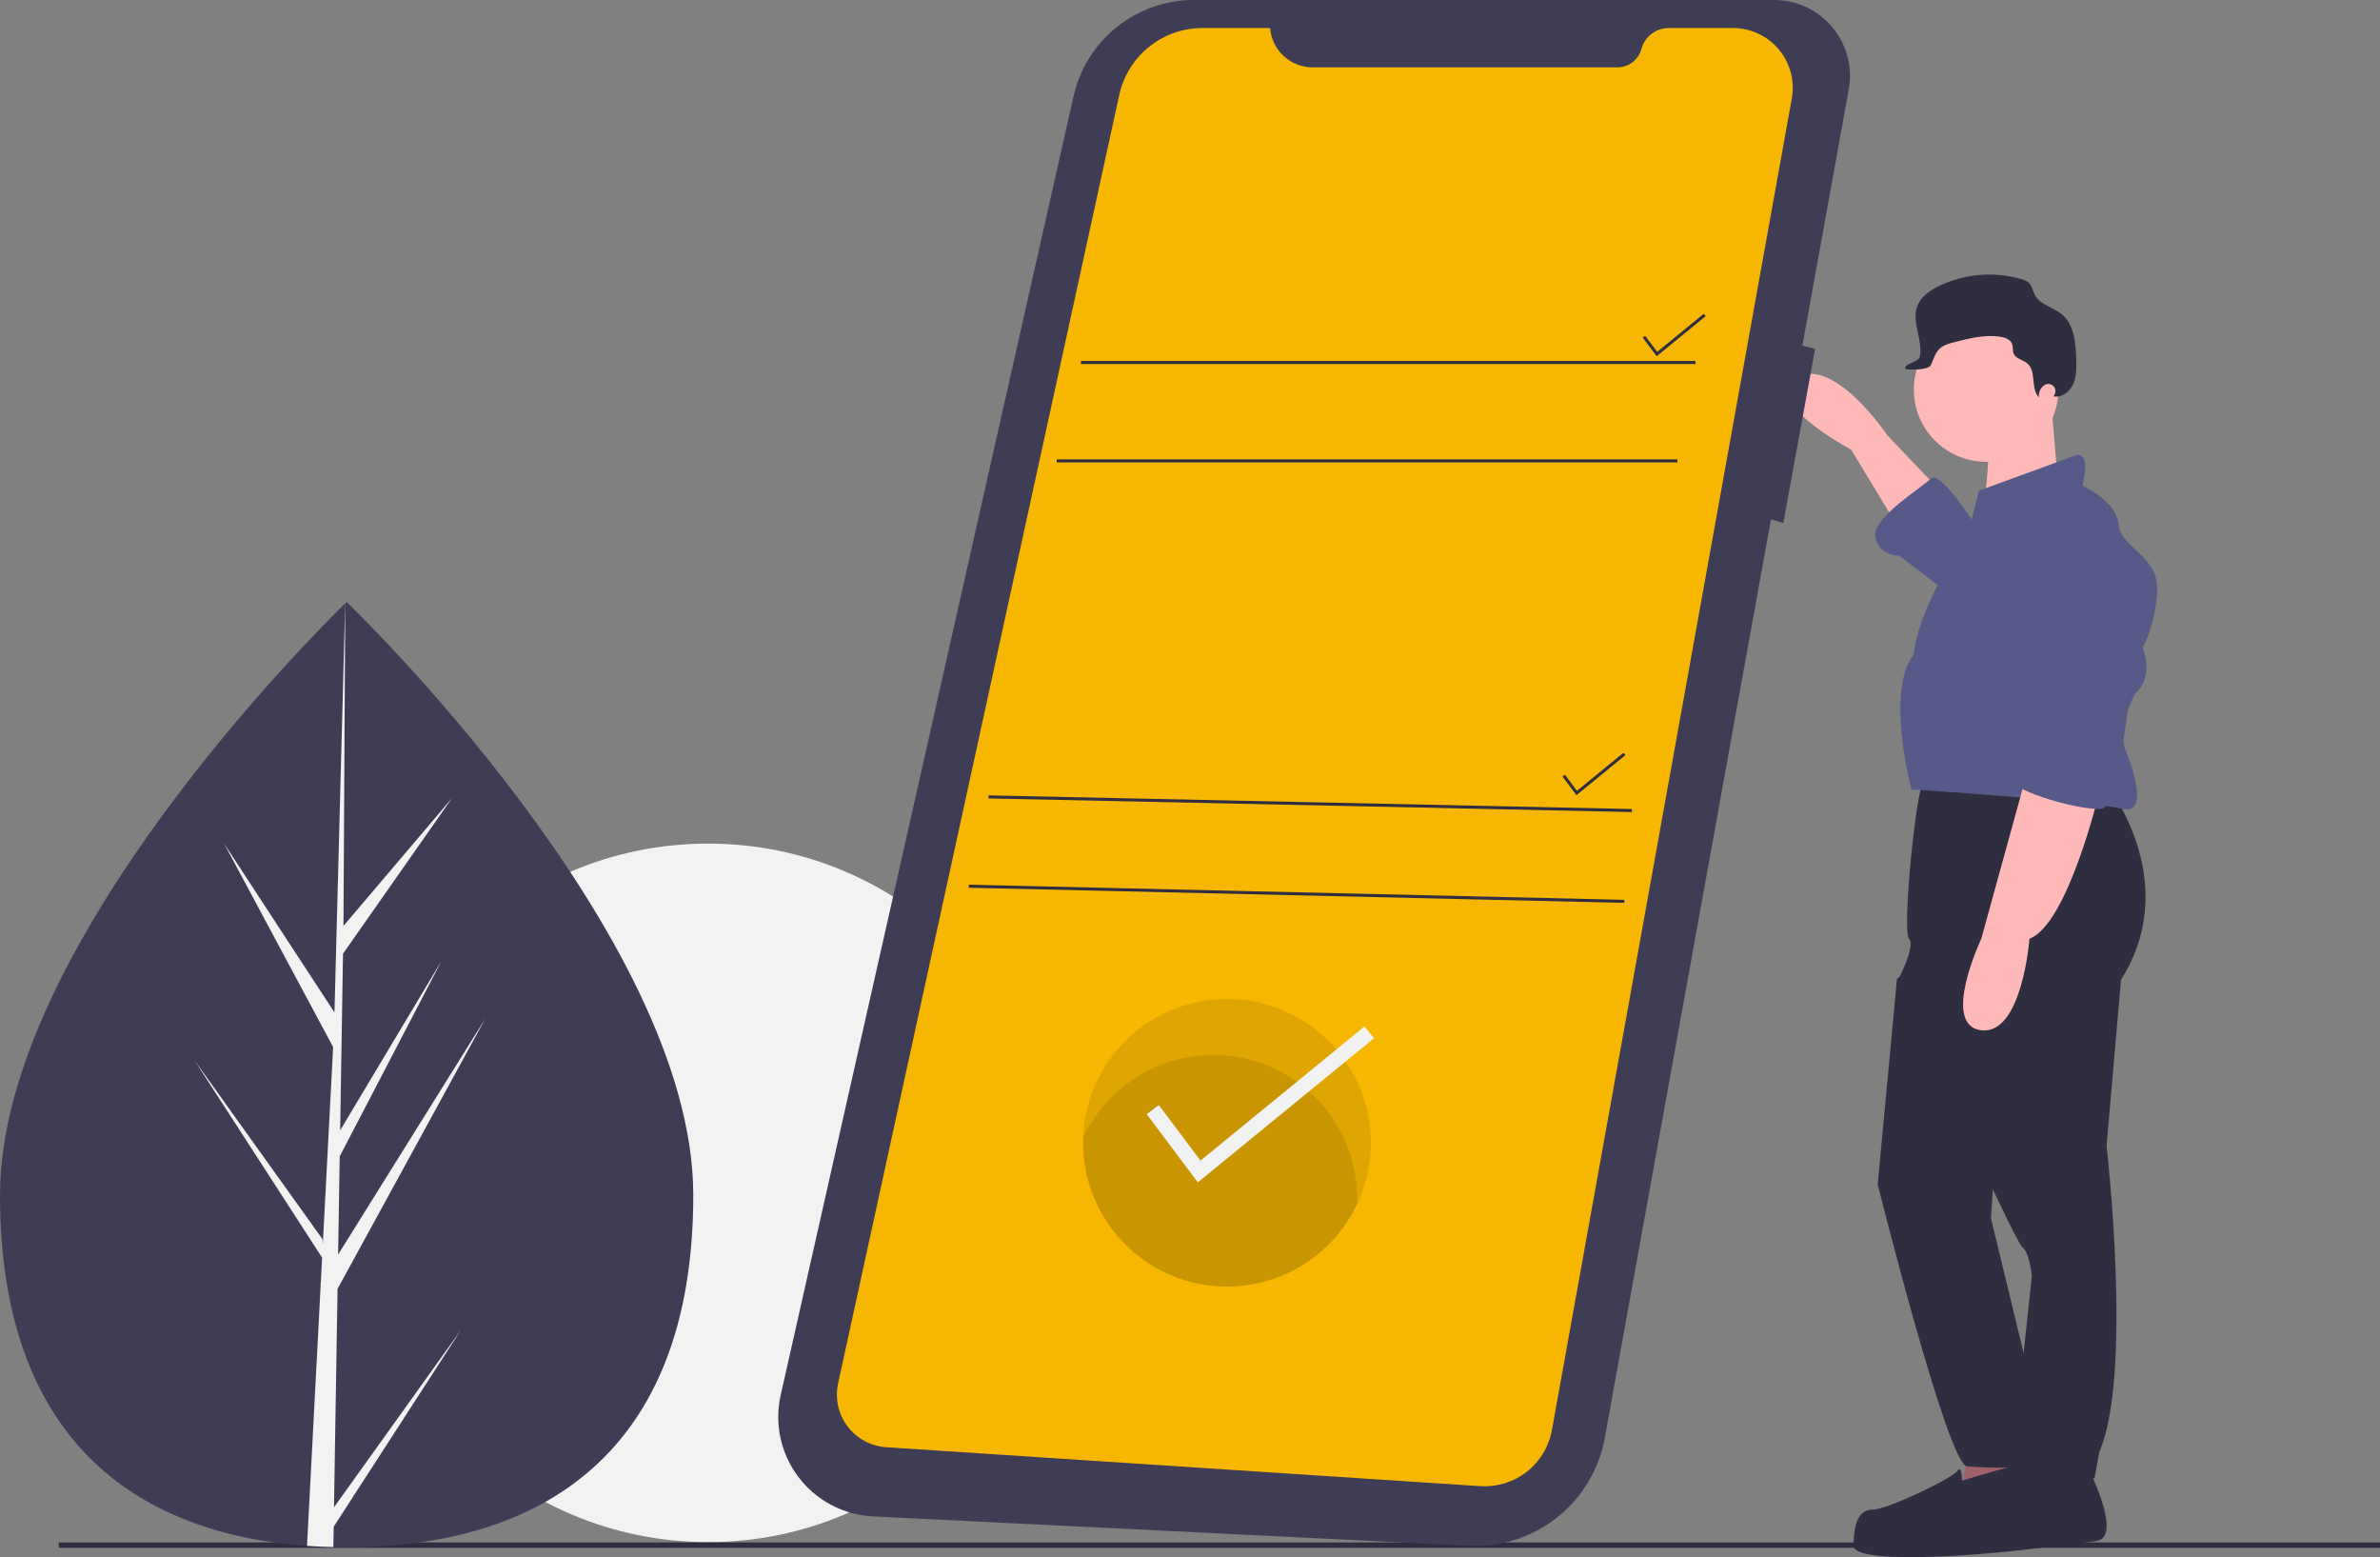 <?xml version="1.0" encoding="UTF-8"?> <svg xmlns="http://www.w3.org/2000/svg" width="185" height="121" viewBox="0 0 185 121" fill="none"><rect x="0" y="0" width="185" height="121" fill="#808080" stroke="none"/> <g clip-path="url(#clip0)"> <path d="M55.039 119.834C70.035 119.834 82.192 107.683 82.192 92.694C82.192 77.704 70.035 65.553 55.039 65.553C40.042 65.553 27.886 77.704 27.886 92.694C27.886 107.683 40.042 119.834 55.039 119.834Z" fill="#F2F2F2"></path> <path d="M185 119.858H4.569V120.278H185V119.858Z" fill="#2F2E41"></path> <path d="M53.889 92.866C53.889 113.148 41.825 120.231 26.945 120.231C26.599 120.231 26.254 120.227 25.912 120.217C25.223 120.202 24.539 120.173 23.865 120.124C10.434 119.175 0 111.727 0 92.866C0 73.347 24.951 48.717 26.833 46.889C26.834 46.887 26.835 46.887 26.837 46.887C26.908 46.816 26.945 46.78 26.945 46.78C26.945 46.78 53.889 72.582 53.889 92.866Z" fill="#3F3D56"></path> <path d="M25.962 117.127L35.818 103.364L25.938 118.638L25.912 120.217C25.223 120.202 24.539 120.173 23.865 120.124L24.927 99.832L24.919 99.675L24.938 99.645L25.037 97.728L15.133 82.416L25.067 96.291L25.091 96.697L25.895 81.366L17.416 65.544L25.998 78.672L26.833 46.889L26.837 46.78V46.887L26.698 71.951L35.138 62.014L26.663 74.109L26.44 87.836L34.322 74.663L26.406 89.858L26.282 97.489L37.724 79.152L26.239 100.152L25.962 117.127Z" fill="#F2F2F2"></path> <path d="M150.45 37.758L146.705 33.828C146.705 33.828 142.585 27.651 139.589 29.335C136.592 31.02 143.896 34.951 143.896 34.951L147.641 41.127L150.45 37.758Z" fill="#FFB8B8"></path> <path d="M162.247 113.938C162.247 113.938 165.056 119.366 162.996 119.74C160.937 120.115 150.824 120.676 150.637 120.115C150.45 119.553 148.952 117.681 150.075 116.933C151.199 116.184 155.693 115.622 155.693 115.622L157.191 114.125L162.247 113.938Z" fill="#2F2E41"></path> <path d="M163.746 60.968C163.746 60.968 169.738 68.455 164.869 76.129L163.746 89.044C163.746 89.044 165.805 106.825 163.184 112.815L162.809 114.874H156.255L157.94 99.151C157.94 99.151 157.753 97.279 157.191 96.905C156.63 96.531 147.454 76.316 147.454 76.316C147.454 76.316 148.952 73.508 148.39 72.947C147.828 72.385 148.952 61.155 149.514 60.781C150.075 60.406 163.746 60.968 163.746 60.968Z" fill="#2F2E41"></path> <path d="M153.072 112.253L152.323 116.558L159.626 116.184L158.689 111.505L153.072 112.253Z" fill="#A0616A"></path> <path d="M154.382 35.886C157.485 35.886 160 33.372 160 30.271C160 27.17 157.485 24.656 154.382 24.656C151.28 24.656 148.764 27.17 148.764 30.271C148.764 33.372 151.28 35.886 154.382 35.886Z" fill="#FFB8B8"></path> <path d="M159.439 31.207L160 37.945L154.008 40.753C154.008 40.753 155.038 34.483 154.289 32.798L159.439 31.207Z" fill="#FFB8B8"></path> <path d="M153.259 40.379L153.821 38.133L161.498 35.325C161.498 35.325 162.248 35.325 162.06 36.635C161.873 37.945 161.873 37.758 161.873 37.758C161.873 37.758 164.495 38.881 164.682 40.753C164.869 42.625 167.865 43.186 167.678 45.994C167.491 48.801 166.555 50.299 166.555 50.299C166.555 50.299 167.491 52.545 165.993 53.855C165.993 53.855 164.495 56.475 165.244 58.347C165.993 60.219 166.929 63.401 164.869 62.839C162.809 62.278 148.577 61.342 148.577 61.342C148.577 61.342 146.517 53.668 148.765 50.86C148.765 50.86 148.765 49.176 150.45 45.807C152.135 42.438 153.259 40.379 153.259 40.379Z" fill="#575A89"></path> <path d="M163.184 61.529C163.184 61.529 160.749 71.824 157.753 72.947C157.753 72.947 157.191 80.434 154.008 80.059C150.824 79.685 154.008 72.947 154.008 72.947L157.566 60.032L163.184 61.529Z" fill="#FFB8B8"></path> <path d="M153.633 40.94C153.633 40.94 150.824 36.448 150.075 37.197C149.326 37.945 145.581 40.191 145.768 41.689C145.956 43.186 147.641 43.186 147.641 43.186L151.573 46.181L153.633 40.94Z" fill="#575A89"></path> <path d="M149.701 74.444L147.454 76.059L145.956 92.038C145.956 92.038 151.386 113.751 152.884 113.938C154.382 114.125 160.562 114.125 160.375 113.564C160.188 113.002 159.251 110.756 159.251 110.194C159.251 109.633 157.298 105.142 157.298 105.142L154.757 94.659L155.319 86.423L149.701 74.444Z" fill="#2F2E41"></path> <path d="M152.51 115.061C152.51 115.061 160.375 112.628 160.749 113.189C161.124 113.751 163.622 119.41 160.126 120.043C156.629 120.676 144.083 121.799 144.083 120.115C144.083 118.43 144.457 117.307 145.581 117.307C146.704 117.307 151.761 114.874 152.135 114.312C152.51 113.751 152.51 115.061 152.51 115.061Z" fill="#2F2E41"></path> <path d="M159.709 30.64C159.762 30.536 159.78 30.417 159.761 30.302C159.742 30.186 159.687 30.08 159.604 29.997C159.52 29.915 159.413 29.861 159.297 29.844C159.182 29.826 159.063 29.846 158.959 29.899L158.949 29.905C158.786 30.004 158.656 30.149 158.574 30.322C158.493 30.494 158.465 30.687 158.492 30.876C157.817 30.203 158.315 28.852 157.585 28.238C157.247 27.953 156.699 27.891 156.526 27.485C156.425 27.249 156.493 26.969 156.404 26.728C156.272 26.37 155.85 26.22 155.472 26.164C154.285 25.987 153.084 26.288 151.922 26.587C151.494 26.697 151.045 26.819 150.733 27.132C150.405 27.461 150.291 27.939 150.09 28.358C149.889 28.777 148.57 28.739 148.109 28.68C147.949 28.225 149.133 28.191 149.229 27.718C149.493 26.426 148.574 25.052 149.025 23.813C149.297 23.066 150.007 22.572 150.722 22.225C152.709 21.27 154.977 21.077 157.097 21.681C157.312 21.729 157.514 21.826 157.685 21.965C157.957 22.219 158.008 22.627 158.189 22.952C158.602 23.693 159.582 23.869 160.242 24.401C161.242 25.207 161.355 26.662 161.387 27.946C161.404 28.593 161.415 29.264 161.15 29.854C160.885 30.444 160.257 30.925 159.622 30.802C159.652 30.753 159.681 30.698 159.709 30.64Z" fill="#2F2E41"></path> <path d="M158.732 42.764C159.457 42.261 160.329 42.013 161.21 42.057C162.091 42.102 162.933 42.438 163.603 43.011C164.893 44.108 166.282 45.678 166.18 47.304C165.993 50.299 164.869 62.652 163.371 62.839C161.873 63.027 156.442 61.529 156.442 60.593C156.442 59.657 157.753 58.534 157.753 58.534L156.162 48.989C155.961 47.832 156.087 46.642 156.527 45.553C156.966 44.463 157.701 43.518 158.648 42.824C158.676 42.804 158.704 42.784 158.732 42.764Z" fill="#575A89"></path> <path d="M137.854 0H92.796C90.621 0 88.511 0.74 86.813 2.097C85.115 3.454 83.93 5.348 83.451 7.469L60.684 108.405C60.436 109.506 60.431 110.648 60.671 111.751C60.911 112.854 61.39 113.891 62.073 114.789C62.756 115.688 63.628 116.426 64.627 116.952C65.626 117.478 66.728 117.78 67.855 117.835L114.176 120.117C116.656 120.239 119.096 119.455 121.041 117.911C122.985 116.367 124.301 114.168 124.743 111.726L137.658 40.363L138.619 40.637L141.09 27.111L140.101 26.864L143.706 6.944C143.861 6.091 143.825 5.214 143.601 4.376C143.378 3.538 142.972 2.76 142.413 2.097C141.854 1.434 141.156 0.902 140.368 0.54C139.58 0.177 138.722 -0.007 137.854 0Z" fill="#3F3D56"></path> <path d="M98.727 2.176H93.468C91.957 2.176 90.492 2.692 89.316 3.639C88.139 4.586 87.322 5.907 87 7.382L65.147 107.495C65.021 108.072 65.021 108.668 65.147 109.245C65.273 109.821 65.522 110.363 65.877 110.835C66.232 111.306 66.685 111.695 67.204 111.976C67.723 112.256 68.297 112.421 68.886 112.46L115.057 115.485C116.359 115.57 117.648 115.173 118.676 114.369C119.704 113.566 120.401 112.412 120.632 111.128L139.28 7.651C139.4 6.981 139.373 6.293 139.198 5.635C139.024 4.978 138.707 4.366 138.27 3.844C137.834 3.322 137.288 2.902 136.671 2.614C136.054 2.325 135.382 2.176 134.701 2.176H129.711C129.228 2.176 128.759 2.335 128.375 2.629C127.992 2.923 127.716 3.334 127.591 3.8C127.48 4.212 127.236 4.575 126.898 4.835C126.56 5.094 126.145 5.234 125.719 5.234H102.031C101.196 5.234 100.392 4.919 99.78 4.352C99.167 3.785 98.791 3.008 98.727 2.176L98.727 2.176Z" fill="#F7B700"></path> <path d="M131.794 28.052H84.018V28.287H131.794V28.052Z" fill="#2F2E41"></path> <path d="M130.382 35.697H82.135V35.932H130.382V35.697Z" fill="#2F2E41"></path> <path d="M128.777 27.679L127.691 26.233L127.879 26.092L128.817 27.342L132.433 24.386L132.582 24.568L128.777 27.679Z" fill="#2F2E41"></path> <path d="M122.54 61.789L121.454 60.342L121.643 60.201L122.581 61.451L126.196 58.495L126.345 58.677L122.54 61.789Z" fill="#2F2E41"></path> <path d="M76.842 61.808L76.837 62.044L126.849 63.102L126.854 62.867L76.842 61.808Z" fill="#2F2E41"></path> <path d="M75.313 68.748L75.307 68.983L126.26 70.159L126.266 69.924L75.313 68.748Z" fill="#2F2E41"></path> <path opacity="0.1" d="M106.552 88.802C106.552 91.765 105.375 94.607 103.278 96.703C101.182 98.798 98.338 99.975 95.373 99.975C92.409 99.975 89.565 98.798 87.469 96.703C85.372 94.607 84.194 91.765 84.194 88.802C84.194 88.662 84.197 88.523 84.203 88.384C84.312 85.459 85.566 82.693 87.694 80.682C89.822 78.671 92.654 77.575 95.582 77.63C98.511 77.684 101.3 78.885 103.352 80.975C105.403 83.064 106.553 85.874 106.552 88.802Z" fill="black"></path> <path opacity="0.1" d="M105.493 93.153C105.493 93.293 105.491 93.432 105.485 93.571C104.401 95.867 102.566 97.725 100.284 98.84C98.002 99.955 95.408 100.26 92.93 99.705C90.451 99.149 88.235 97.767 86.648 95.785C85.06 93.803 84.195 91.34 84.194 88.801C84.194 88.662 84.197 88.523 84.203 88.384C85.287 86.088 87.121 84.23 89.403 83.115C91.686 82 94.279 81.695 96.758 82.25C99.237 82.805 101.452 84.188 103.04 86.169C104.628 88.151 105.493 90.614 105.493 93.153H105.493Z" fill="black"></path> <path d="M93.111 91.876L89.137 86.579L90.078 85.874L93.316 90.188L106.062 79.764L106.807 80.675L93.111 91.876Z" fill="#F2F2F2"></path> </g> <defs> <clipPath id="clip0"> <rect width="185" height="121" fill="white"></rect> </clipPath> </defs> </svg> 